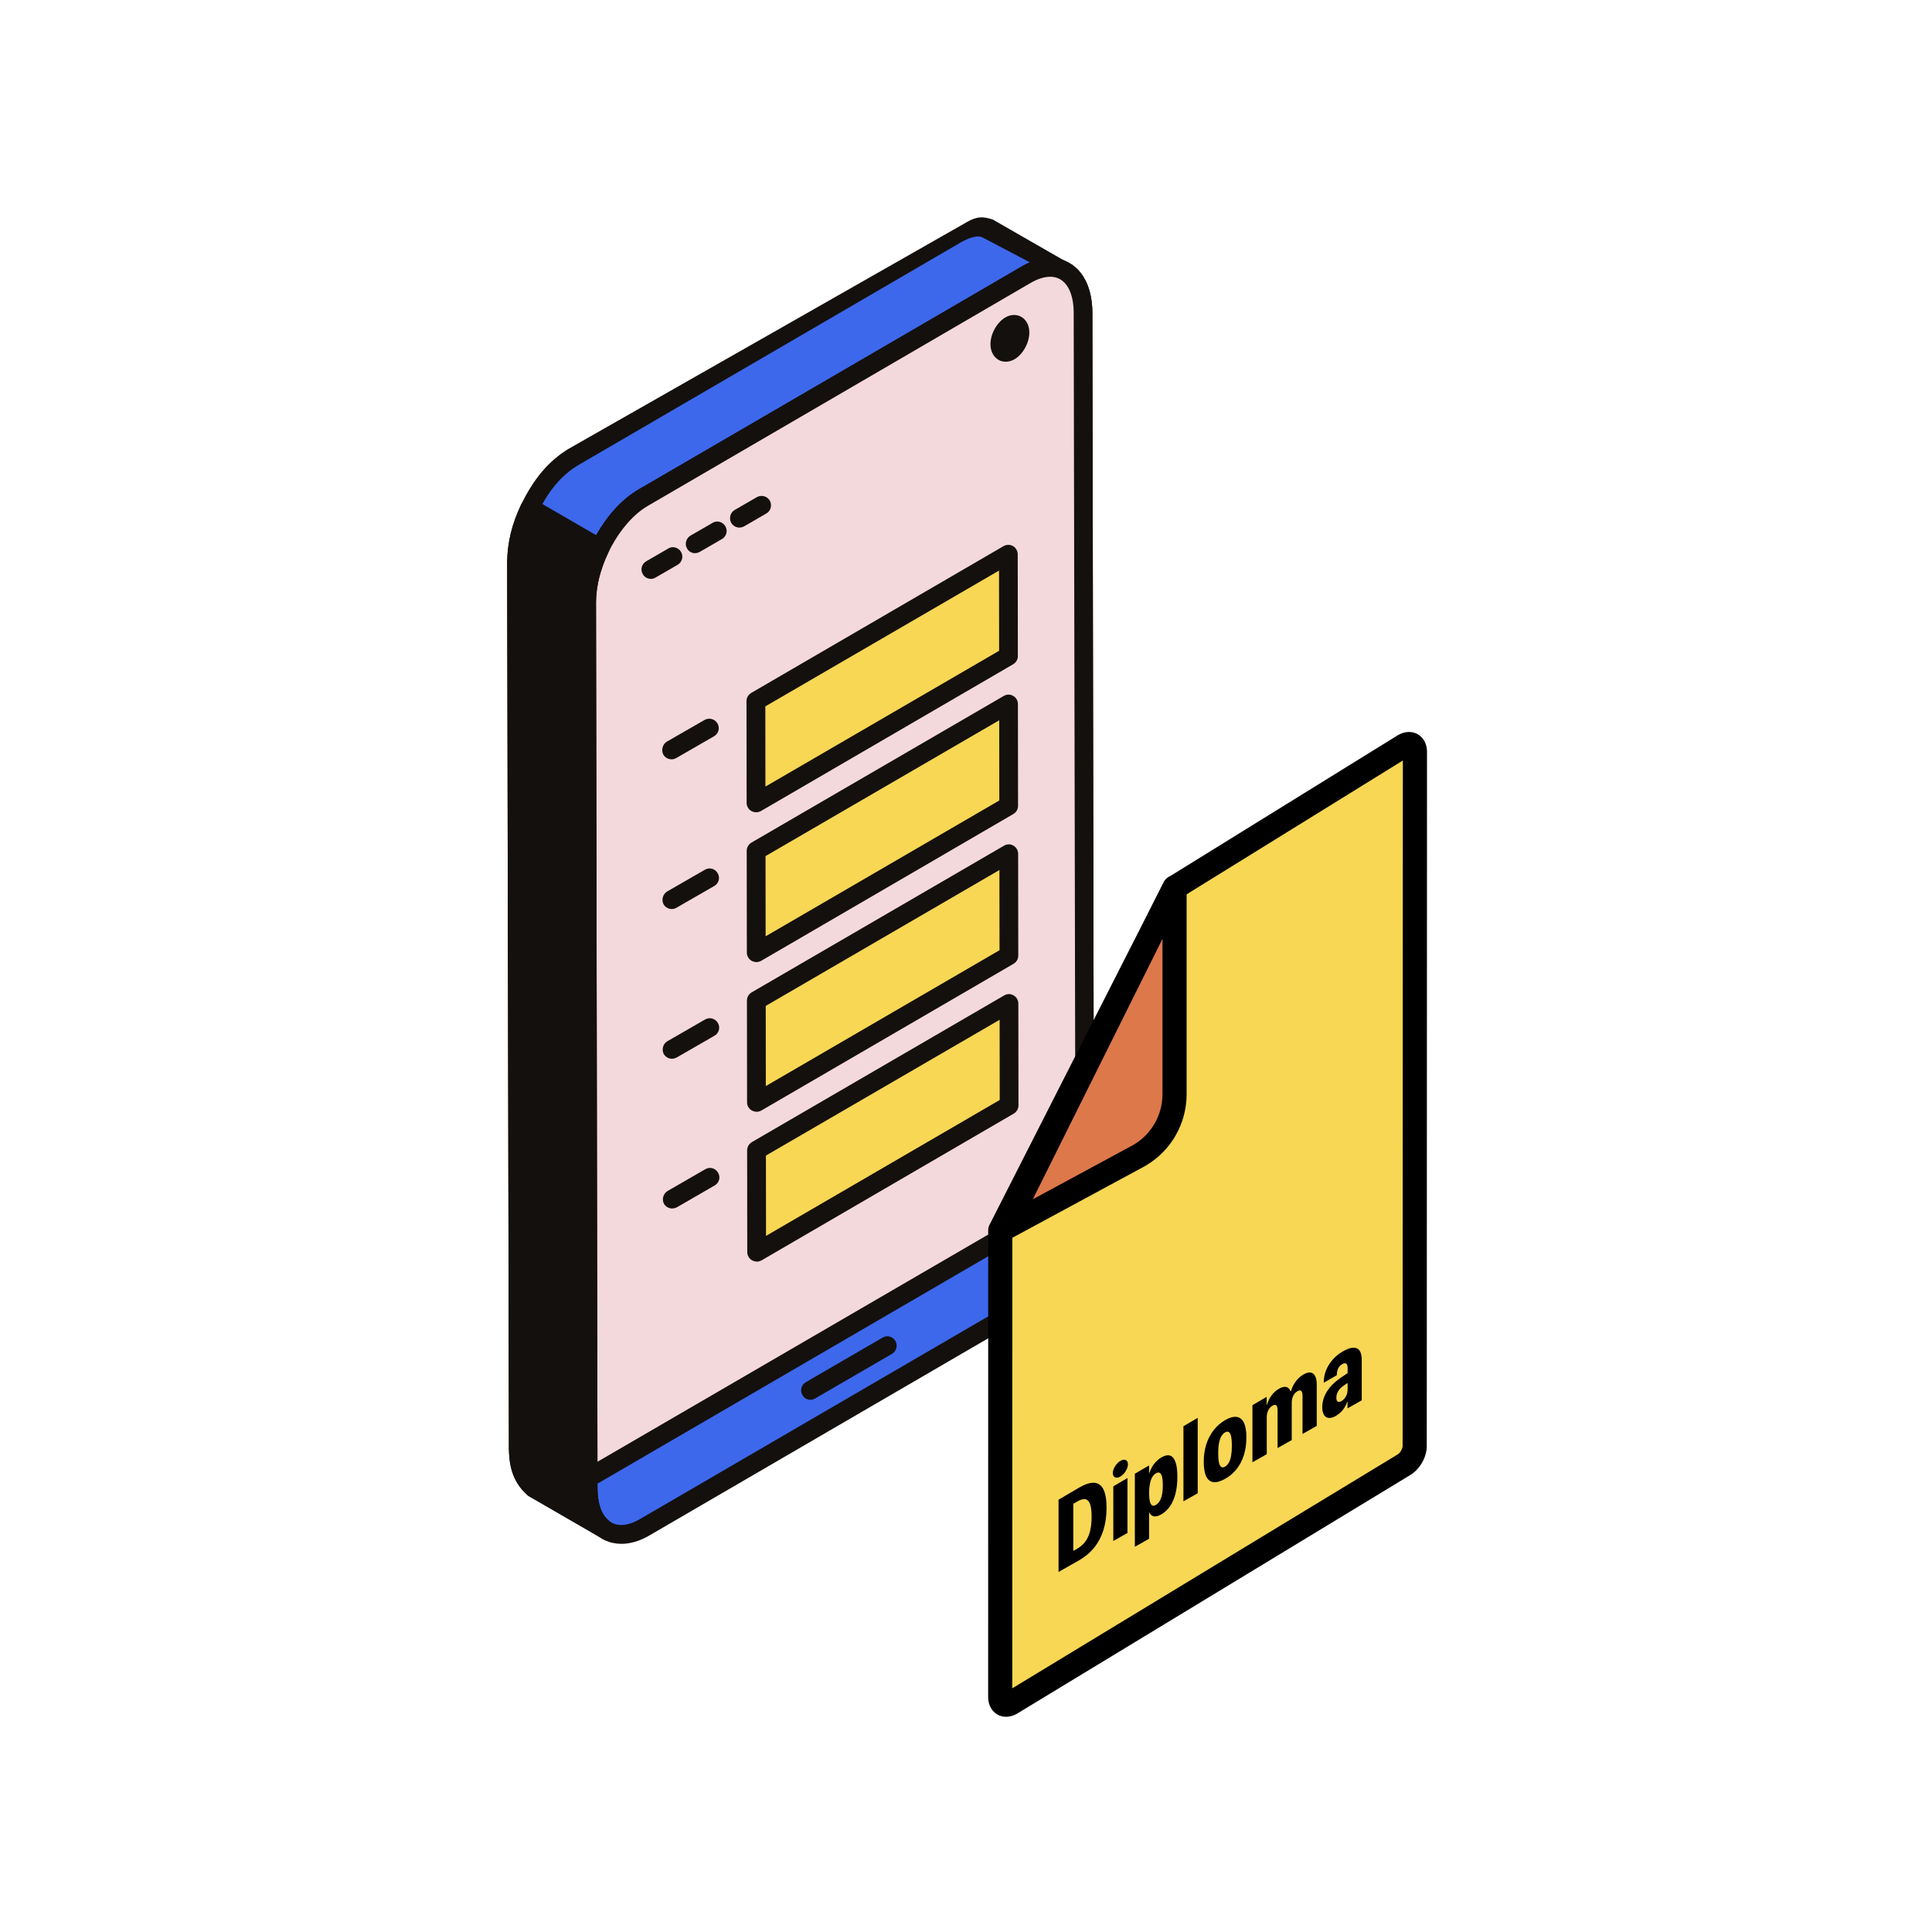 <svg width="240" height="240" viewBox="0 0 240 240" fill="none" xmlns="http://www.w3.org/2000/svg">
<path opacity="0.1" fill-rule="evenodd" clip-rule="evenodd" d="M81.072 166.176C80.55 165.495 80.291 164.782 80.287 164.055C80.287 161.361 83.915 158.956 89.549 157.929C91.361 157.594 93.28 157.425 95.249 157.425C97.213 157.425 99.136 157.59 100.956 157.916C104.601 158.568 107.555 159.855 109.063 161.456C109.84 162.269 110.235 163.131 110.23 164.022C110.23 164.914 109.844 165.776 109.072 166.593C107.56 168.194 104.609 169.493 100.973 170.153C99.156 170.479 97.237 170.653 95.265 170.657C93.297 170.657 91.374 170.496 89.557 170.166C85.921 169.518 82.962 168.227 81.446 166.63C81.31 166.481 81.179 166.329 81.064 166.18L81.072 166.176Z" fill="#0083C3"/>
<path fill-rule="evenodd" clip-rule="evenodd" d="M131.73 33.428L123.019 28.395L122.723 28.316L122.427 28.246L122.172 28.209L121.835 28.188H121.547L121.223 28.209L120.89 28.258L120.561 28.337L120.233 28.436L119.879 28.555L119.542 28.708L119.185 28.873L118.819 29.075L71.19 56.801C68.696 58.336 67.056 60.584 65.782 63.179C64.767 65.349 64.213 67.338 64.18 69.731L64.373 179.923C64.406 181.78 64.739 183.529 66.21 184.8L74.925 189.838C73.45 188.567 73.109 186.818 73.08 184.961L72.895 74.769C72.924 72.363 73.512 70.375 74.49 68.217C75.772 65.614 77.411 63.365 79.897 61.843L127.522 34.109L127.892 33.911L128.258 33.729L128.586 33.593L128.94 33.473L129.269 33.374L129.601 33.296L129.93 33.246L130.255 33.214H130.555L130.879 33.234L131.179 33.275L131.438 33.346L131.738 33.432L131.73 33.428Z" fill="#3D68EC"/>
<path fill-rule="evenodd" clip-rule="evenodd" d="M119.382 30.095L71.781 57.812C69.747 59.045 68.173 60.919 66.805 63.695C65.819 65.882 65.367 67.701 65.33 69.748L65.523 179.919C65.597 181.908 65.983 183.067 66.974 183.921L72.094 186.867C71.962 186.211 71.933 185.576 71.933 184.978L71.711 74.765C71.777 72.351 72.258 70.243 73.445 67.718C75.015 64.508 76.852 62.33 79.284 60.836L127.953 32.599L122.073 29.505C121.551 29.207 120.557 29.426 119.382 30.095ZM74.925 191.005C74.728 191.005 74.526 190.948 74.329 190.849L65.622 185.815C63.518 184.029 63.251 181.755 63.218 179.956L63 69.727C63.066 67.314 63.559 65.209 64.734 62.693C66.3 59.466 68.141 57.288 70.561 55.794L120.113 27.586C121.255 26.934 122.007 26.819 123.343 27.281L132.288 32.417C132.814 32.714 133.012 33.35 132.777 33.894C132.547 34.443 131.956 34.724 131.372 34.542L130.484 34.385L128.385 34.963L128.089 35.132L80.484 62.837C78.45 64.071 76.877 65.952 75.533 68.716C74.518 70.903 74.066 72.722 74.037 74.781L74.222 184.953C74.284 186.937 74.682 188.101 75.673 188.943C76.129 189.343 76.199 190.015 75.874 190.514C75.648 190.832 75.282 191.001 74.925 191.001V191.005Z" fill="#14100D"/>
<path fill-rule="evenodd" clip-rule="evenodd" d="M80.11 189.718L127.744 161.988C131.606 159.736 134.758 153.931 134.75 149.05L134.557 38.866C134.548 33.989 131.401 31.856 127.522 34.109L79.893 61.838C76.026 64.091 72.886 69.896 72.891 74.765L73.076 184.957C73.084 189.825 76.231 191.967 80.106 189.718H80.11Z" fill="#3D68EC"/>
<path fill-rule="evenodd" clip-rule="evenodd" d="M130.456 34.381C129.732 34.381 128.939 34.633 128.089 35.111L80.484 62.837C76.975 64.871 74.033 70.329 74.037 74.76L74.222 184.953C74.222 186.978 74.851 188.497 75.94 189.124C76.852 189.66 78.138 189.508 79.51 188.699L127.144 160.973C130.653 158.939 133.603 153.489 133.595 149.05L133.377 38.866C133.377 36.828 132.777 35.322 131.697 34.695C131.331 34.484 130.908 34.377 130.452 34.377L130.456 34.381ZM77.193 191.777C76.334 191.777 75.52 191.571 74.785 191.154C72.952 190.106 71.929 187.849 71.925 184.957L71.703 74.765C71.695 69.516 75.101 63.266 79.305 60.823L126.934 33.094C129.071 31.848 131.171 31.708 132.843 32.669C134.684 33.717 135.695 35.974 135.699 38.866L135.892 149.05C135.929 154.306 132.527 160.561 128.335 163.003L80.694 190.725C79.49 191.434 78.302 191.781 77.193 191.781V191.777Z" fill="#14100D"/>
<path fill-rule="evenodd" clip-rule="evenodd" d="M134.746 147.73L134.557 38.866C134.548 33.989 131.401 31.856 127.522 34.109L79.893 61.838C76.026 64.091 72.886 69.896 72.891 74.765L73.071 183.616L134.741 147.73H134.746Z" fill="#F4D9DC"/>
<path fill-rule="evenodd" clip-rule="evenodd" d="M130.456 34.381C129.733 34.381 128.94 34.633 128.089 35.111L80.485 62.837C76.975 64.871 74.033 70.329 74.037 74.76L74.218 181.586L133.595 147.061L133.377 38.866C133.377 36.828 132.778 35.322 131.697 34.695C131.331 34.484 130.908 34.377 130.452 34.377L130.456 34.381ZM73.076 184.788C72.874 184.788 72.677 184.73 72.48 184.631C72.123 184.425 71.925 184.045 71.921 183.616L71.699 74.765C71.691 69.516 75.097 63.266 79.301 60.823L126.934 33.094C129.071 31.848 131.171 31.695 132.843 32.681C134.684 33.721 135.695 35.974 135.699 38.866L135.888 147.73C135.888 148.146 135.691 148.534 135.325 148.745L73.668 184.627C73.47 184.726 73.273 184.784 73.076 184.788Z" fill="#14100D"/>
<path fill-rule="evenodd" clip-rule="evenodd" d="M65.811 63.072L65.782 63.179C64.767 65.349 64.213 67.338 64.18 69.731L64.373 179.923C64.406 181.78 64.739 183.537 66.21 184.8L74.925 189.838C73.45 188.567 73.109 186.817 73.08 184.961L72.895 74.769C72.924 72.376 73.471 70.375 74.49 68.217L74.518 68.109L65.811 63.076V63.072Z" fill="#14100D"/>
<path fill-rule="evenodd" clip-rule="evenodd" d="M66.378 64.731C65.687 66.468 65.363 68.031 65.326 69.76L65.519 179.919C65.593 181.908 65.979 183.067 66.969 183.921L72.089 186.867C71.958 186.211 71.929 185.576 71.929 184.977L71.707 74.764C71.773 72.607 72.168 70.73 73.043 68.58L66.378 64.726V64.731ZM74.925 191.005C74.728 191.005 74.526 190.947 74.329 190.848L65.622 185.815C63.518 184.028 63.251 181.755 63.218 179.956L63 69.727C63.066 67.293 63.559 65.197 64.734 62.68C64.861 62.379 65.129 62.102 65.453 62.003C65.749 61.904 66.106 61.88 66.402 62.053L75.11 67.086C75.636 67.392 75.866 68.072 75.578 68.617C74.518 70.894 74.095 72.71 74.041 74.785L74.226 184.949C74.288 186.933 74.686 188.097 75.677 188.938C76.133 189.338 76.203 190.011 75.878 190.51C75.652 190.828 75.286 190.997 74.929 190.997L74.925 191.005Z" fill="#14100D"/>
<path fill-rule="evenodd" clip-rule="evenodd" d="M68.769 111.666C68.116 111.666 67.59 111.138 67.59 110.502L67.573 99.424C67.573 98.777 68.095 98.253 68.749 98.253C69.373 98.253 69.899 98.777 69.899 99.424L69.915 110.502C69.915 111.138 69.394 111.67 68.769 111.67V111.666Z" fill="#14100D"/>
<path fill-rule="evenodd" clip-rule="evenodd" d="M68.741 93.31C68.087 93.31 67.561 92.786 67.561 92.138L67.545 81.061C67.545 80.421 68.067 79.897 68.72 79.893C69.374 79.889 69.871 80.417 69.871 81.056L69.887 92.134C69.887 92.782 69.365 93.306 68.741 93.306V93.31Z" fill="#14100D"/>
<path fill-rule="evenodd" clip-rule="evenodd" d="M100.669 173.887C100.274 173.887 99.876 173.669 99.678 173.301C99.35 172.736 99.547 172.018 100.101 171.701L109.655 166.151C110.177 165.834 110.9 166.011 111.229 166.58C111.558 167.133 111.361 167.851 110.806 168.181L101.252 173.726C101.096 173.825 100.87 173.883 100.669 173.887Z" fill="#14100D"/>
<path fill-rule="evenodd" clip-rule="evenodd" d="M125.435 40.45C124.752 40.85 124.189 41.89 124.189 42.757C124.189 43.631 124.752 44.007 125.439 43.611C126.133 43.215 126.712 42.179 126.712 41.304C126.712 40.438 126.129 40.05 125.435 40.45Z" fill="#7BCCEC"/>
<path fill-rule="evenodd" clip-rule="evenodd" d="M124.913 44.931C124.617 44.931 124.288 44.865 124.033 44.696C123.401 44.328 123.039 43.623 123.039 42.761C123.039 41.477 123.832 40.054 124.876 39.439C125.529 39.051 126.281 39.023 126.877 39.365C127.502 39.732 127.867 40.438 127.867 41.304C127.867 42.583 127.078 44.011 126.031 44.626C125.673 44.836 125.307 44.935 124.909 44.935L124.913 44.931Z" fill="#14100D"/>
<path fill-rule="evenodd" clip-rule="evenodd" d="M113.596 117.689C113.198 117.689 112.799 117.483 112.577 117.116C112.24 116.559 112.433 115.833 113 115.515L122.382 110.094C122.908 109.776 123.627 109.966 123.955 110.527C124.284 111.084 124.087 111.798 123.532 112.115L114.188 117.537C113.991 117.648 113.793 117.685 113.596 117.685V117.689Z" fill="#14100D"/>
<path fill-rule="evenodd" clip-rule="evenodd" d="M113.625 136.301C113.226 136.301 112.827 136.082 112.605 135.711C112.269 135.146 112.462 134.44 113.029 134.11L122.41 128.693C122.936 128.375 123.655 128.565 123.984 129.118C124.312 129.687 124.115 130.401 123.56 130.719L114.216 136.136C114.019 136.247 113.822 136.301 113.625 136.301Z" fill="#14100D"/>
<path fill-rule="evenodd" clip-rule="evenodd" d="M80.866 71.909C80.439 71.909 80.044 71.691 79.847 71.315C79.518 70.763 79.716 70.045 80.27 69.727L83.028 68.13C83.549 67.804 84.277 68.002 84.601 68.559C84.93 69.112 84.733 69.842 84.182 70.16L81.421 71.753C81.252 71.852 81.055 71.914 80.87 71.914L80.866 71.909Z" fill="#14100D"/>
<path fill-rule="evenodd" clip-rule="evenodd" d="M86.344 68.72C85.946 68.72 85.551 68.514 85.35 68.134C85.021 67.581 85.223 66.864 85.777 66.534L88.535 64.941C89.061 64.623 89.78 64.809 90.108 65.374C90.437 65.927 90.24 66.645 89.685 66.963L86.928 68.555C86.731 68.666 86.529 68.716 86.344 68.716V68.72Z" fill="#14100D"/>
<path fill-rule="evenodd" clip-rule="evenodd" d="M91.854 65.539C91.456 65.539 91.069 65.333 90.835 64.953C90.535 64.396 90.704 63.678 91.266 63.348L94.02 61.756C94.574 61.446 95.293 61.624 95.635 62.189C95.93 62.746 95.762 63.46 95.211 63.778L92.454 65.374C92.253 65.486 92.055 65.535 91.858 65.535L91.854 65.539Z" fill="#14100D"/>
<path fill-rule="evenodd" clip-rule="evenodd" d="M83.472 131.523C83.077 131.523 82.679 131.309 82.453 130.938C82.165 130.372 82.362 129.654 82.917 129.337L87.602 126.638C88.165 126.321 88.847 126.519 89.175 127.072C89.512 127.629 89.319 128.347 88.752 128.664L84.068 131.362C83.871 131.461 83.673 131.523 83.472 131.523Z" fill="#14100D"/>
<path fill-rule="evenodd" clip-rule="evenodd" d="M83.496 150.123C83.102 150.123 82.703 149.916 82.477 149.533C82.19 148.976 82.387 148.27 82.942 147.94L87.626 145.238C88.189 144.92 88.871 145.11 89.2 145.671C89.537 146.228 89.344 146.942 88.776 147.263L84.092 149.97C83.895 150.069 83.698 150.118 83.496 150.118V150.123Z" fill="#14100D"/>
<path fill-rule="evenodd" clip-rule="evenodd" d="M83.418 94.325C83.024 94.325 82.625 94.119 82.399 93.739C82.112 93.17 82.309 92.456 82.823 92.138L87.519 89.436C88.074 89.118 88.797 89.304 89.122 89.861C89.459 90.426 89.266 91.132 88.699 91.462L84.014 94.164C83.817 94.275 83.62 94.325 83.418 94.325Z" fill="#14100D"/>
<path fill-rule="evenodd" clip-rule="evenodd" d="M83.448 112.924C83.053 112.924 82.654 112.714 82.428 112.334C82.141 111.769 82.338 111.063 82.893 110.733L87.577 108.035C88.14 107.717 88.822 107.903 89.151 108.468C89.488 109.025 89.295 109.743 88.728 110.061L84.043 112.759C83.846 112.871 83.649 112.924 83.448 112.924Z" fill="#14100D"/>
<path fill-rule="evenodd" clip-rule="evenodd" d="M113.546 80.499C113.148 80.499 112.749 80.293 112.527 79.913C112.19 79.344 112.384 78.639 112.951 78.313L122.332 72.895C122.858 72.574 123.577 72.751 123.906 73.32C124.234 73.886 124.037 74.604 123.482 74.921L114.138 80.338C113.941 80.45 113.744 80.495 113.546 80.499Z" fill="#14100D"/>
<path fill-rule="evenodd" clip-rule="evenodd" d="M113.571 99.099C113.172 99.099 112.774 98.88 112.552 98.513C112.215 97.943 112.408 97.23 112.975 96.912L122.356 91.491C122.882 91.16 123.601 91.363 123.93 91.92C124.259 92.485 124.061 93.19 123.507 93.52L114.163 98.938C113.965 99.045 113.768 99.094 113.571 99.099Z" fill="#14100D"/>
<path fill-rule="evenodd" clip-rule="evenodd" d="M125.245 68.848L93.917 87.076L93.938 99.742L125.262 81.519L125.245 68.848Z" fill="#F8D754"/>
<path fill-rule="evenodd" clip-rule="evenodd" d="M95.072 87.748L95.084 97.712L124.115 80.842L124.103 70.878L95.072 87.748ZM93.937 100.906C93.74 100.906 93.543 100.856 93.342 100.749C92.984 100.551 92.75 100.155 92.75 99.742L92.733 87.076C92.733 86.667 92.968 86.28 93.325 86.073L124.678 67.833C125.048 67.635 125.471 67.635 125.837 67.833C126.194 68.052 126.42 68.427 126.424 68.844L126.441 81.514C126.441 81.919 126.215 82.311 125.857 82.517L94.533 100.745C94.336 100.856 94.139 100.906 93.937 100.906Z" fill="#14100D"/>
<path fill-rule="evenodd" clip-rule="evenodd" d="M125.27 87.092L93.946 105.324L93.963 117.987L125.287 99.75L125.27 87.092Z" fill="#F8D754"/>
<path fill-rule="evenodd" clip-rule="evenodd" d="M95.097 106.348L95.109 116.311L124.14 99.437L124.128 89.473L95.097 106.348ZM93.963 119.513C93.766 119.513 93.568 119.455 93.367 119.356C93.009 119.138 92.775 118.762 92.775 118.341L92.759 105.683C92.759 105.267 92.993 104.879 93.35 104.668L124.703 86.445C125.073 86.234 125.496 86.234 125.862 86.445C126.22 86.643 126.446 87.031 126.45 87.447L126.466 100.105C126.466 100.534 126.24 100.91 125.883 101.12L94.559 119.356C94.361 119.455 94.164 119.513 93.963 119.517V119.513Z" fill="#14100D"/>
<path fill-rule="evenodd" clip-rule="evenodd" d="M125.295 105.7L93.971 123.928L93.987 136.586L125.315 118.358L125.295 105.7Z" fill="#F8D754"/>
<path fill-rule="evenodd" clip-rule="evenodd" d="M95.121 124.959L95.133 134.915L124.165 118.04L124.152 108.076L95.121 124.959ZM93.991 138.104C93.794 138.104 93.597 138.055 93.395 137.947C93.038 137.749 92.803 137.361 92.803 136.945L92.787 124.287C92.787 123.87 93.021 123.482 93.379 123.272L124.732 105.048C125.101 104.838 125.525 104.833 125.89 105.048C126.248 105.254 126.474 105.638 126.478 106.059L126.494 118.717C126.494 119.138 126.268 119.513 125.911 119.724L94.587 137.947C94.39 138.059 94.192 138.104 93.991 138.108V138.104Z" fill="#14100D"/>
<path fill-rule="evenodd" clip-rule="evenodd" d="M125.323 124.295L93.995 142.527L94.012 155.189L125.34 136.957L125.323 124.295Z" fill="#F8D754"/>
<path fill-rule="evenodd" clip-rule="evenodd" d="M95.145 143.55L95.158 153.526L124.189 136.644L124.177 126.68L95.145 143.55ZM94.016 156.716C93.818 156.716 93.621 156.658 93.42 156.559C93.062 156.353 92.828 155.965 92.828 155.548L92.811 142.89C92.811 142.473 93.046 142.085 93.403 141.875L124.756 123.647C125.126 123.437 125.549 123.437 125.915 123.647C126.272 123.858 126.498 124.241 126.502 124.654L126.519 137.32C126.519 137.729 126.293 138.125 125.935 138.335L94.611 156.563C94.414 156.662 94.217 156.724 94.016 156.724V156.716Z" fill="#14100D"/>
<path fill-rule="evenodd" clip-rule="evenodd" d="M124.259 152.817L124.251 210.813C124.251 211.655 124.839 212.006 125.566 211.593L174.407 181.953C175.135 181.524 175.739 180.505 175.739 179.643L175.767 93.384C175.767 92.522 175.167 92.192 174.436 92.605L145.91 110.259L124.263 152.817H124.259Z" fill="#F8D754"/>
<path d="M173.699 91.298C174.333 90.94 175.259 90.719 176.123 91.216C176.996 91.718 177.267 92.639 177.268 93.384L177.238 179.644C177.238 180.402 176.982 181.13 176.643 181.714C176.306 182.294 175.81 182.861 175.185 183.234L175.186 183.235L126.344 212.875C126.331 212.883 126.318 212.89 126.306 212.898C125.659 213.264 124.728 213.473 123.869 212.963C123.018 212.457 122.751 211.548 122.751 210.814L122.759 152.816C122.759 152.539 122.836 152.28 122.967 152.058L144.573 109.579L144.679 109.402C144.795 109.235 144.946 109.092 145.121 108.983L173.646 91.329C173.664 91.319 173.682 91.308 173.699 91.298ZM147.056 111.313L125.758 153.186L125.751 209.726L173.629 180.671L173.645 180.661C173.739 180.606 173.905 180.454 174.049 180.206C174.193 179.958 174.238 179.747 174.238 179.643L174.267 94.473L147.056 111.313Z" fill="black"/>
<path fill-rule="evenodd" clip-rule="evenodd" d="M124.843 152.553L141.312 143.649C144.143 142.118 145.906 139.152 145.906 135.926V110.255L124.843 152.553Z" fill="#DD784B"/>
<path d="M144.406 116.632L128.297 148.979L140.599 142.33C142.943 141.062 144.406 138.604 144.406 135.926V116.632ZM147.406 135.926C147.406 139.582 145.471 142.957 142.333 144.796L142.025 144.969L125.556 153.872C124.98 154.183 124.27 154.085 123.8 153.631C123.33 153.176 123.209 152.469 123.5 151.884L144.564 109.586C144.874 108.963 145.573 108.635 146.25 108.795C146.928 108.954 147.406 109.559 147.406 110.255V135.926Z" fill="black"/>
<path d="M131.495 195.28V186.302L134.018 184.817C134.762 184.379 135.391 184.173 135.9 184.194C136.414 184.218 136.8 184.486 137.063 184.998C137.326 185.51 137.458 186.281 137.458 187.309V187.321C137.458 188.34 137.326 189.264 137.063 190.093C136.8 190.923 136.41 191.649 135.9 192.276C135.391 192.899 134.762 193.423 134.014 193.848L131.491 195.275L131.495 195.28ZM133.324 192.664L133.801 192.392C134.195 192.165 134.528 191.88 134.795 191.537C135.062 191.191 135.263 190.766 135.399 190.25C135.535 189.735 135.604 189.12 135.604 188.398V188.385C135.604 187.676 135.535 187.152 135.399 186.805C135.259 186.463 135.058 186.269 134.795 186.236C134.532 186.199 134.199 186.298 133.805 186.529L133.328 186.809V192.664H133.324Z" fill="black"/>
<path d="M139.179 183.418C138.924 183.566 138.702 183.599 138.517 183.517C138.333 183.434 138.242 183.257 138.242 182.989C138.242 182.721 138.333 182.448 138.517 182.151C138.702 181.854 138.92 181.627 139.179 181.479C139.438 181.33 139.664 181.289 139.845 181.371C140.026 181.458 140.116 181.631 140.116 181.891C140.116 182.151 140.026 182.444 139.845 182.741C139.664 183.038 139.442 183.261 139.179 183.418ZM138.3 191.43V184.635L140.058 183.608V190.432L138.3 191.426V191.43Z" fill="black"/>
<path d="M140.976 192.144V183.071L142.743 182.04V183.005L142.78 182.985C142.862 182.721 142.973 182.465 143.112 182.226C143.252 181.986 143.416 181.763 143.614 181.561C143.811 181.359 144.029 181.186 144.275 181.046C144.69 180.802 145.048 180.724 145.34 180.815C145.631 180.905 145.857 181.165 146.018 181.598C146.178 182.032 146.256 182.646 146.256 183.43V183.443C146.256 184.239 146.178 184.945 146.018 185.563C145.857 186.182 145.631 186.702 145.331 187.127C145.035 187.552 144.674 187.886 144.255 188.126C144.02 188.258 143.807 188.34 143.614 188.365C143.421 188.39 143.256 188.365 143.116 188.282C142.977 188.2 142.862 188.068 142.775 187.882L142.743 187.899V191.15L140.976 192.14V192.144ZM143.589 186.941C143.774 186.834 143.93 186.673 144.062 186.459C144.189 186.244 144.288 185.972 144.353 185.646C144.419 185.32 144.452 184.936 144.452 184.499V184.487C144.452 184.049 144.419 183.703 144.353 183.451C144.288 183.199 144.193 183.034 144.066 182.964C143.938 182.89 143.782 182.91 143.593 183.022C143.392 183.137 143.227 183.315 143.104 183.55C142.981 183.785 142.89 184.066 142.833 184.392C142.775 184.718 142.747 185.085 142.747 185.485V185.493C142.747 185.881 142.775 186.207 142.829 186.467C142.886 186.727 142.977 186.9 143.1 186.991C143.227 187.078 143.392 187.065 143.593 186.95L143.589 186.941Z" fill="black"/>
<path d="M147.012 186.5V177.171L148.783 176.128V185.497L147.012 186.5Z" fill="black"/>
<path d="M152.176 183.711C151.613 184.029 151.137 184.165 150.742 184.115C150.348 184.066 150.048 183.83 149.842 183.41C149.637 182.989 149.534 182.378 149.534 181.586V181.574C149.534 180.794 149.641 180.076 149.851 179.416C150.06 178.756 150.364 178.174 150.759 177.667C151.153 177.159 151.63 176.742 152.189 176.416C152.739 176.095 153.212 175.963 153.606 176.012C154.001 176.062 154.305 176.297 154.514 176.718C154.724 177.138 154.831 177.745 154.831 178.533V178.545C154.831 179.35 154.728 180.08 154.523 180.744C154.317 181.405 154.017 181.986 153.623 182.485C153.228 182.985 152.748 183.393 152.185 183.711H152.176ZM152.176 182.197C152.357 182.094 152.513 181.928 152.645 181.706C152.776 181.483 152.871 181.194 152.932 180.843C152.994 180.493 153.027 180.072 153.027 179.577V179.564C153.027 179.078 152.994 178.698 152.932 178.422C152.867 178.145 152.772 177.972 152.645 177.893C152.517 177.819 152.365 177.832 152.185 177.935C152.004 178.038 151.844 178.207 151.712 178.434C151.585 178.657 151.486 178.946 151.424 179.292C151.359 179.639 151.33 180.055 151.33 180.538V180.55C151.33 181.041 151.363 181.425 151.428 181.702C151.494 181.978 151.589 182.155 151.716 182.234C151.844 182.312 151.996 182.3 152.176 182.197Z" fill="black"/>
<path d="M155.583 181.644V174.556L157.35 173.524V174.527L157.387 174.506C157.506 174.094 157.691 173.71 157.942 173.363C158.192 173.017 158.496 172.736 158.862 172.526C159.1 172.385 159.318 172.307 159.511 172.286C159.704 172.266 159.869 172.303 160.004 172.398C160.14 172.493 160.247 172.645 160.321 172.852L160.358 172.831C160.444 172.542 160.559 172.266 160.707 172.002C160.855 171.742 161.028 171.503 161.233 171.288C161.439 171.073 161.669 170.888 161.932 170.739C162.273 170.541 162.569 170.459 162.811 170.5C163.053 170.541 163.242 170.69 163.374 170.946C163.505 171.201 163.571 171.56 163.571 172.01V177.13L161.804 178.129V173.392C161.804 173.198 161.78 173.046 161.734 172.93C161.685 172.815 161.615 172.749 161.525 172.728C161.43 172.707 161.311 172.74 161.167 172.823C161.015 172.909 160.888 173.025 160.785 173.169C160.682 173.314 160.604 173.475 160.547 173.656C160.489 173.842 160.465 174.032 160.465 174.234V178.888L158.706 179.882V175.175C158.706 174.985 158.681 174.832 158.636 174.721C158.591 174.609 158.521 174.543 158.427 174.523C158.332 174.502 158.213 174.535 158.073 174.613C157.925 174.7 157.798 174.816 157.691 174.96C157.584 175.104 157.502 175.269 157.444 175.451C157.387 175.632 157.362 175.826 157.362 176.029V180.641L155.591 181.644H155.583Z" fill="black"/>
<path d="M165.955 175.888C165.622 176.078 165.326 176.161 165.071 176.14C164.817 176.119 164.619 176 164.476 175.773C164.332 175.55 164.258 175.228 164.258 174.803V174.791C164.258 174.374 164.336 173.953 164.496 173.532C164.656 173.112 164.907 172.695 165.256 172.286C165.602 171.878 166.062 171.478 166.637 171.09L168.293 169.98V171.197L166.9 172.138C166.612 172.336 166.39 172.559 166.238 172.81C166.086 173.062 166.008 173.326 166.008 173.611V173.619C166.008 173.896 166.07 174.061 166.193 174.114C166.316 174.172 166.469 174.147 166.645 174.048C166.789 173.966 166.921 173.854 167.031 173.714C167.147 173.574 167.237 173.409 167.303 173.219C167.373 173.029 167.405 172.827 167.405 172.612V169.951C167.405 169.667 167.348 169.481 167.229 169.398C167.11 169.316 166.949 169.332 166.748 169.448C166.547 169.563 166.386 169.724 166.267 169.931C166.148 170.133 166.086 170.389 166.07 170.694L166.062 170.834L164.443 171.767L164.451 171.573C164.459 171.115 164.554 170.657 164.739 170.203C164.923 169.749 165.191 169.32 165.536 168.916C165.885 168.515 166.304 168.169 166.797 167.884C167.307 167.587 167.734 167.43 168.088 167.418C168.441 167.402 168.708 167.521 168.889 167.773C169.07 168.025 169.16 168.408 169.16 168.924V173.953L167.393 174.952V174.11L167.36 174.127C167.278 174.374 167.171 174.605 167.04 174.82C166.908 175.038 166.748 175.236 166.567 175.418C166.382 175.6 166.177 175.756 165.943 175.884L165.955 175.888Z" fill="black"/>
</svg>
